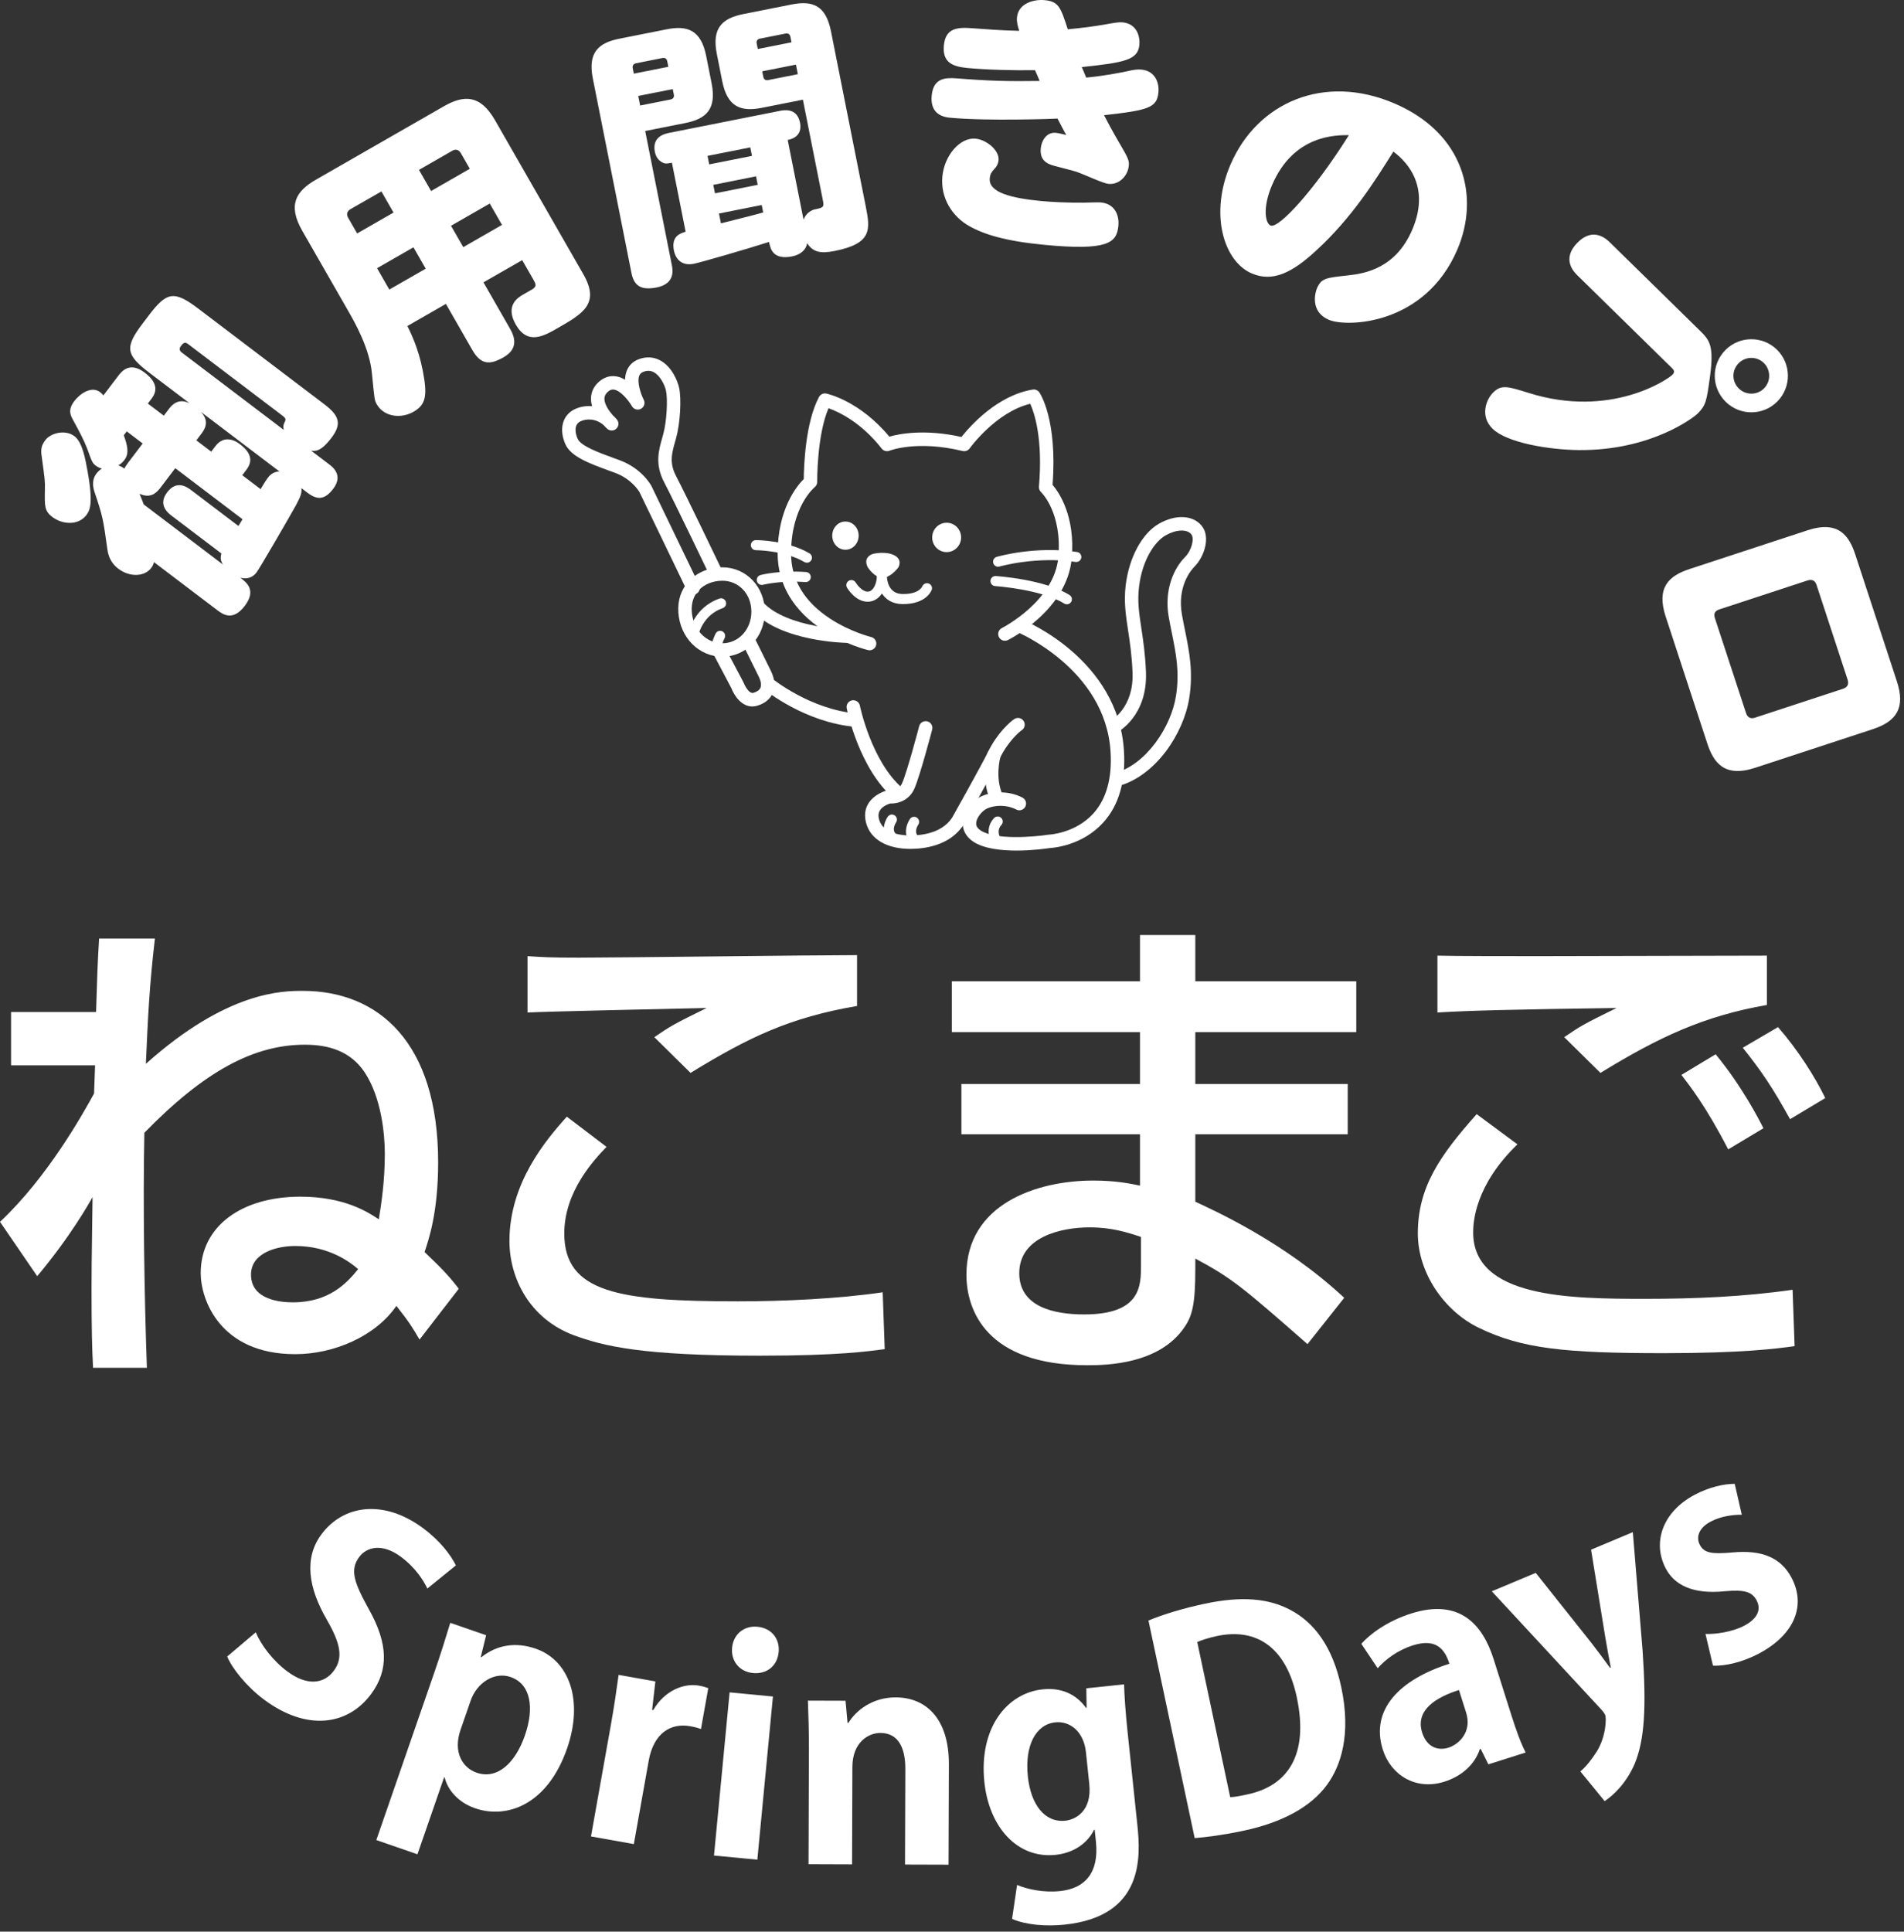 <svg width="211" height="214" viewBox="0 0 211 214" fill="none" xmlns="http://www.w3.org/2000/svg">
<rect x="0" y="0" width="211" height="214" fill="#333333" stroke="none"/>
<path d="M8.253 48.328C9.137 48.999 9.451 50.819 9.713 52.259C10.36 55.874 9.942 56.574 9.561 57.076C8.709 58.199 6.969 58.159 5.798 57.271C4.914 56.6 4.947 56.061 4.976 54.237C4.998 53.314 4.981 53.187 4.617 50.54C4.473 49.639 4.673 49.227 5.054 48.725C5.598 48.008 7.201 47.531 8.253 48.328ZM13.095 41.649C13.44 41.194 14.346 40 16.018 41.269C16.759 41.83 17.797 42.844 16.819 44.134L16.383 44.708L18.152 46.049L18.75 45.261C19.185 44.687 19.92 44.115 21.027 44.691L16.582 41.319C13.93 39.307 13.796 38.491 15.808 35.839L16.497 34.93C18.491 32.302 19.308 32.169 21.984 34.199L35.939 44.785C37.564 46.018 37.924 46.932 36.746 48.485C35.532 50.086 34.939 49.975 34.483 49.93L36.466 51.435C36.872 51.743 38.067 52.649 36.925 54.154C35.947 55.445 35.101 55.368 34.074 54.589L33.404 54.081C33.455 54.609 33.333 54.969 32.806 55.962C31.982 57.445 28.779 62.958 28.434 63.412C27.999 63.986 27.386 64.198 26.631 64.002C27.324 64.528 28.448 65.379 27.124 67.124C25.819 68.844 24.707 68.076 24.11 67.623L17.061 62.276C17.005 62.497 16.945 62.677 16.763 62.916C16.002 63.92 14.358 63.952 13.115 63.01C12.59 62.611 12.053 61.978 11.903 60.886C11.43 57.44 11.372 57.17 10.469 54.489C10.097 53.341 10.485 52.732 10.684 52.469C10.919 52.158 11.155 51.998 11.293 51.914C11.137 51.871 10.892 51.798 10.605 51.581C10.246 51.309 10.181 51.146 9.661 49.698C9.265 48.682 8.748 47.725 8.118 46.57C7.834 46.052 7.471 45.439 8.233 44.435C8.813 43.67 10.114 42.7 11.093 43.443C11.236 43.552 11.315 43.648 11.463 43.799L13.095 41.649ZM13.719 48.22C14.103 49.302 14.356 50.21 13.793 50.95C13.594 51.213 13.365 51.416 13.107 51.558C13.4 51.668 13.537 51.734 13.777 51.916C13.879 51.731 13.964 51.569 14.218 51.234L15.813 49.132L14.045 47.79L13.719 48.22ZM19.421 51.869L17.826 53.972C17.373 54.569 16.721 55.279 15.465 54.703C15.754 55.412 15.79 55.514 15.926 55.881L24.695 62.534C24.416 62.058 24.418 61.758 24.529 61.315L19.032 57.146C18.65 56.856 17.455 55.949 18.525 54.539C19.576 53.153 20.711 53.94 21.19 54.302L26.423 58.272L26.876 57.525L19.421 51.869ZM20.828 38.104C20.447 37.814 20.247 38.076 20.029 38.363C19.848 38.602 19.883 38.854 20.121 39.035L31.448 47.628C31.39 47.358 31.343 47.172 31.561 46.734C31.725 46.37 31.654 46.316 31.056 45.862L20.828 38.104ZM21.76 48.786L23.408 50.037L23.88 49.416C24.605 48.46 25.613 48.472 26.569 49.197C27.238 49.704 28.336 50.688 27.32 52.026L26.85 52.648L28.88 54.189C29.438 53.255 29.51 53.16 29.673 52.945C29.819 52.754 30.198 52.252 30.967 52.233L22.269 45.634C23.021 46.43 22.956 47.209 22.358 47.998L21.76 48.786Z" fill="white"/>
<path d="M53.577 31.281L56.517 36.407C57.069 37.369 57.45 38.637 55.812 39.577C54.328 40.428 53.31 40.459 52.355 38.794L49.414 33.669L45.148 36.117C45.801 37.436 46.604 39.258 47.018 42.028C47.341 44.159 46.97 44.96 45.825 45.617C44.395 46.437 42.538 46.154 41.762 44.801C41.493 44.332 41.504 44.292 41.217 41.379C40.963 38.586 39.307 35.698 38.575 34.423L33.501 25.578C31.845 22.69 32.806 21.171 35.043 19.887L49.17 11.784C51.407 10.501 53.219 10.464 54.861 13.326L64.636 30.366C66.516 33.644 64.616 34.734 61.781 36.361C60.272 37.226 58.477 38.256 57.163 35.967C55.925 33.807 57.46 32.926 57.981 32.628L59.047 32.016C59.486 31.696 59.392 31.472 59.094 30.952L57.869 28.819L53.577 31.281ZM43.61 23.549L42.267 21.207L38.832 23.177C38.442 23.401 38.368 23.754 38.592 24.145L39.577 25.862L43.61 23.549ZM45.819 27.399L41.785 29.712L43.144 32.079L47.176 29.766L45.819 27.399ZM47.772 21.161L52.065 18.698L51.08 16.982C50.856 16.591 50.514 16.476 50.123 16.701L46.429 18.82L47.772 21.161ZM54.274 22.549L49.981 25.012L51.339 27.379L55.631 24.916L54.274 22.549Z" fill="white"/>
<path d="M74.447 29.341C74.552 29.871 74.862 31.43 72.773 31.845C71.007 32.196 70.255 31.642 69.975 30.23L65.697 8.695C65.124 5.812 66.32 4.749 68.644 4.287L73.88 3.247C76.175 2.791 77.686 3.316 78.259 6.199L78.861 9.23C79.434 12.113 78.237 13.176 75.944 13.632L71.501 14.514L74.447 29.341ZM74.063 7.4L73.941 6.782C73.888 6.517 73.705 6.37 73.411 6.428L70.499 7.007C70.205 7.066 70.064 7.277 70.116 7.542L70.239 8.159L74.063 7.4ZM74.554 9.871L70.73 10.631L70.94 11.69L74.294 11.024C74.617 10.959 74.73 10.754 74.677 10.489L74.554 9.871ZM74.461 18.024C73.872 18.141 73.755 18.164 73.385 17.993C72.938 17.745 72.674 17.339 72.574 16.839C72.23 15.103 73.7 14.811 74.23 14.706L86.409 12.286C86.851 12.198 88.322 11.906 88.654 13.583C88.86 14.613 88.382 15.289 87.293 15.505L89.047 24.331C89.348 23.537 90.025 23.25 90.289 23.197C91.289 22.998 91.337 22.928 91.185 22.163L88.976 11.043L84.445 11.943C82.121 12.405 80.611 11.879 80.037 8.996L79.436 5.966C78.862 3.083 80.058 2.019 82.382 1.558L87.707 0.5C90.031 0.038 91.513 0.57 92.086 3.453L95.937 22.84C96.451 25.428 96.667 26.976 92.489 27.806C90.93 28.115 90.101 27.944 89.444 26.943C89.343 27.666 88.718 28.218 87.806 28.4C85.658 28.826 85.384 27.596 85.226 26.802C82.754 27.599 77.606 29.081 76.9 29.221C75.34 29.53 74.819 28.442 74.684 27.765C74.362 26.147 75.403 25.848 75.981 25.673L74.461 18.024ZM78.409 17.27L78.596 18.212L83.332 17.271L83.146 16.329L78.409 17.27ZM79.046 20.477L79.233 21.418L83.97 20.477L83.782 19.536L79.046 20.477ZM79.894 24.742C81.465 24.339 83.595 23.824 84.577 23.537L84.413 22.713L79.677 23.654L79.894 24.742ZM83.978 5.43L87.713 4.688L87.591 4.071C87.538 3.805 87.356 3.658 87.062 3.716L84.208 4.283C83.914 4.342 83.802 4.548 83.855 4.813L83.978 5.43ZM84.468 7.902L84.591 8.519C84.644 8.784 84.825 8.931 85.12 8.873L88.415 8.218L88.204 7.159L84.468 7.902Z" fill="white"/>
<path d="M120.373 8.594C122.196 8.439 124.253 8.035 124.93 7.89C125.639 7.717 126.095 7.671 126.484 7.709C128.066 7.861 128.476 9.227 128.377 10.241C128.213 11.943 127.253 12.212 122.35 12.762C122.551 13.173 123.395 14.731 123.938 15.657C125.051 17.542 125.148 17.792 125.093 18.359C124.987 19.463 124.044 20.487 122.85 20.372C122.223 20.311 120.353 19.407 119.304 19.035C119.101 18.955 117.19 18.469 116.867 18.378C115.837 18.128 115.223 17.616 115.339 16.422C115.413 15.647 115.936 14.613 117.01 14.716C117.368 14.751 117.837 14.886 118.162 14.948C117.928 14.564 117.573 13.867 117.193 13.137C116.828 13.162 109.362 13.435 105.242 13.037C104.078 12.925 103.083 12.316 103.25 10.585C103.435 8.675 104.708 8.587 105.965 8.678C109.523 8.962 111.745 9.026 115.215 8.97C115.143 8.782 114.774 7.933 114.698 7.775C112.284 7.813 109.279 7.734 107.16 7.528C105.459 7.364 104.425 6.842 104.601 5.022C104.785 3.112 106.063 2.994 107.796 3.131C108.963 3.214 110.966 3.378 112.95 3.419C112.766 2.828 112.654 2.426 112.703 1.919C112.857 0.337 114.615 -0.096 115.779 0.017C117.301 0.164 117.542 0.79 118.329 3.246C120.032 3.079 121.007 2.962 122.57 2.692C123.551 2.515 124.01 2.439 124.399 2.476C126.039 2.635 126.349 4.111 126.266 4.976C126.104 6.648 124.631 6.927 119.883 7.432C119.955 7.62 120.327 8.44 120.373 8.594ZM115.346 22.267C116.54 22.383 118.4 22.472 120.088 22.454C120.36 22.45 121.72 22.401 121.988 22.427C123.54 22.577 124.052 23.832 123.937 25.026C123.755 26.906 122.764 27.804 115.661 27.118C111.393 26.705 109.054 25.967 107.425 25.057C105.539 24.001 104.201 21.944 104.435 19.526C104.654 17.258 106.36 15.194 108.12 15.363C109.344 15.482 110.766 16.674 110.661 17.748C110.618 18.195 110.41 18.477 110.31 18.587C109.84 19.084 109.727 19.315 109.684 19.762C109.531 21.344 112.153 21.959 115.346 22.267Z" fill="white"/>
<path d="M145.844 27.771C143.192 30.221 141.036 31.287 138.721 30.292C135.579 28.943 134.025 23.672 136.358 18.242C139.318 11.353 146.721 8.103 154.547 11.466C162.236 14.77 164.026 21.774 161.491 27.671C157.892 36.049 149.239 36.281 147.255 35.428C145.188 34.54 145.726 32.453 145.939 31.957C146.436 30.8 146.932 30.784 149.402 30.507C151.352 30.3 154.688 29.677 156.499 25.461C158.761 20.198 155.298 17.469 154.412 16.795C152.358 20.057 149.825 24.127 145.844 27.771ZM140.975 20.488C139.909 22.968 140.199 24.725 140.806 24.986C141.688 25.364 145.646 21.091 149.484 14.97C148.046 14.973 143.367 14.921 140.975 20.488Z" fill="white"/>
<path d="M174.84 30.54C174.455 30.162 172.998 28.734 174.804 26.892C176.588 25.071 178.067 26.52 178.431 26.877L188.371 36.619C189.464 37.69 189.958 38.3 189.504 41.677C189.129 44.459 189.048 44.884 188.146 45.806C187.726 46.234 182.969 49.931 174.972 49.862C171.726 49.832 167.009 49.073 165.403 47.498C164.032 46.154 164.628 44.346 165.448 43.51C166.371 42.567 167.095 42.815 169.414 43.534C178.5 46.391 184.841 42.02 185.324 41.528C185.639 41.207 185.531 41.017 185.252 40.744L174.84 30.54ZM196.978 44.465C195.403 46.072 192.836 46.077 191.251 44.523C189.644 42.948 189.618 40.403 191.194 38.796C192.768 37.19 195.334 37.185 196.92 38.738C198.505 40.292 198.552 42.858 196.978 44.465ZM192.671 40.245C191.895 41.038 191.907 42.268 192.699 43.044C193.471 43.8 194.723 43.809 195.499 43.017C196.277 42.224 196.221 40.952 195.471 40.217C194.699 39.461 193.449 39.452 192.671 40.245Z" fill="white"/>
<path d="M194.505 85.06C191.057 86.192 189.879 84.431 189.205 82.379L184.594 68.326C183.528 65.077 184.938 63.794 187.246 63.036L200.301 58.752C203.722 57.63 204.909 59.323 205.601 61.433L210.212 75.485C211.157 78.364 210.239 79.896 207.531 80.785L194.505 85.06ZM190.546 67.51C190.033 67.678 189.88 67.981 190.048 68.494L193.49 78.984C193.658 79.496 193.999 79.668 194.484 79.51L204.232 76.311C204.745 76.143 204.917 75.802 204.749 75.289L201.307 64.799C201.139 64.286 200.779 64.152 200.294 64.311L190.546 67.51Z" fill="white"/>
<path d="M96.37 72.043C96.313 72.043 96.254 72.036 96.196 72.022C96.094 71.998 93.682 71.408 91.241 69.826C87.929 67.679 86.178 64.735 86.178 61.314C86.178 56.408 88.296 53.843 89.074 53.067C89.085 51.737 89.233 46.838 90.763 43.978C90.919 43.686 91.248 43.533 91.572 43.601C91.727 43.633 95.275 44.418 98.555 48.375C99.675 48.055 102.473 47.507 106.55 48.409C107.494 47.218 110.502 43.805 114.447 43.158C114.729 43.112 115.017 43.233 115.18 43.471C115.264 43.592 117.195 46.491 116.645 53.711C117.344 54.532 119.181 57.173 118.766 61.865C118.262 67.564 111.965 70.775 111.697 70.909C111.329 71.093 110.883 70.943 110.699 70.576C110.515 70.208 110.664 69.761 111.032 69.578C111.089 69.549 116.854 66.598 117.284 61.734C117.716 56.85 115.46 54.605 115.363 54.512C115.203 54.357 115.117 54.134 115.136 53.911C115.591 48.566 114.624 45.731 114.17 44.732C110.353 45.657 107.488 49.632 107.458 49.673C107.281 49.921 106.971 50.037 106.676 49.966C101.628 48.737 98.61 49.919 98.58 49.931C98.272 50.056 97.916 49.962 97.712 49.701C95.419 46.764 92.902 45.612 91.815 45.226C90.517 48.259 90.561 53.329 90.562 53.383C90.564 53.611 90.462 53.828 90.284 53.971C90.181 54.057 87.666 56.189 87.666 61.314C87.666 64.236 89.13 66.672 92.017 68.555C94.246 70.009 96.521 70.57 96.543 70.575C96.942 70.672 97.188 71.073 97.092 71.473C97.01 71.814 96.706 72.043 96.37 72.043Z" fill="white"/>
<path d="M112.639 94.232C110.928 94.232 109.034 94.022 107.861 93.248C107.037 92.704 106.624 91.918 106.697 91.035C106.799 89.801 107.849 88.624 108.806 88.198C109.84 87.739 111.638 87.506 113.305 88.362C113.671 88.549 113.815 88.998 113.628 89.363C113.44 89.729 112.991 89.874 112.626 89.686C111.504 89.109 110.202 89.206 109.41 89.558C108.883 89.792 108.23 90.542 108.18 91.157C108.162 91.368 108.195 91.686 108.68 92.006C110.327 93.092 114.64 92.712 116.163 92.474C116.192 92.47 116.221 92.467 116.251 92.466C116.278 92.465 119.185 92.32 121.174 90.11C122.619 88.504 123.257 86.196 123.069 83.247C122.488 74.122 112.819 70.062 112.721 70.022C112.341 69.867 112.159 69.433 112.314 69.052C112.469 68.672 112.903 68.489 113.283 68.644C113.717 68.821 123.914 73.085 124.554 83.153C124.769 86.526 123.999 89.207 122.265 91.122C119.971 93.656 116.803 93.925 116.353 93.95C115.957 94.011 114.395 94.232 112.639 94.232Z" fill="white"/>
<path d="M123.739 87.111C123.41 87.111 123.11 86.892 123.021 86.56C122.914 86.163 123.149 85.755 123.546 85.648C127.047 84.708 129.788 80.487 130.32 77.115C130.739 74.461 130.332 72.448 129.86 70.116C129.745 69.549 129.629 68.972 129.522 68.372C128.98 65.335 130.1 62.939 131.33 61.71C132.04 60.999 132.404 59.652 132.012 59.182C131.524 58.596 130.327 58.653 129.167 59.315C127.962 60.004 126.584 62.035 126.225 65.018C126.032 66.618 126.231 67.932 126.483 69.595C126.684 70.927 126.913 72.437 126.994 74.435C127.193 79.329 123.894 81.095 123.754 81.168C123.389 81.357 122.94 81.214 122.751 80.849C122.563 80.486 122.704 80.039 123.065 79.848C123.181 79.787 125.666 78.402 125.507 74.495C125.429 72.579 125.207 71.112 125.011 69.817C124.754 68.113 124.53 66.641 124.748 64.84C125.118 61.765 126.563 59.09 128.429 58.023C130.274 56.969 132.174 57.051 133.155 58.229C134.214 59.5 133.418 61.726 132.382 62.762C132.049 63.095 130.416 64.918 130.986 68.111C131.091 68.699 131.206 69.265 131.318 69.821C131.798 72.191 132.251 74.429 131.79 77.347C131.172 81.263 128.064 85.976 123.932 87.085C123.867 87.103 123.803 87.111 123.739 87.111Z" fill="white"/>
<path d="M110.609 62.786C110.367 62.786 110.144 62.628 110.073 62.384C109.987 62.088 110.157 61.778 110.453 61.692C110.627 61.642 114.761 60.462 119.359 61.153C119.664 61.199 119.874 61.483 119.828 61.788C119.783 62.092 119.496 62.301 119.194 62.256C114.846 61.603 110.805 62.752 110.765 62.764C110.713 62.779 110.66 62.786 110.609 62.786Z" fill="white"/>
<path d="M118.229 66.95C118.127 66.95 118.024 66.923 117.932 66.865C115.414 65.284 110.335 64.936 110.284 64.932C109.977 64.912 109.744 64.647 109.764 64.339C109.784 64.032 110.052 63.799 110.357 63.819C110.576 63.833 115.767 64.188 118.525 65.92C118.787 66.084 118.865 66.428 118.702 66.689C118.595 66.858 118.414 66.95 118.229 66.95Z" fill="white"/>
<path d="M89.423 62.341C89.327 62.341 89.229 62.316 89.14 62.264C86.946 60.972 83.798 60.953 83.766 60.953C83.458 60.953 83.209 60.703 83.209 60.395C83.209 60.087 83.459 59.837 83.767 59.837C83.908 59.837 87.247 59.854 89.706 61.303C89.972 61.459 90.061 61.801 89.904 62.066C89.8 62.243 89.614 62.341 89.423 62.341Z" fill="white"/>
<path d="M84.422 64.803C84.174 64.803 83.948 64.637 83.882 64.386C83.804 64.088 83.981 63.784 84.279 63.705C84.364 63.683 86.394 63.16 89.332 63.374C89.64 63.396 89.871 63.664 89.849 63.971C89.826 64.278 89.555 64.507 89.252 64.487C86.508 64.287 84.582 64.78 84.563 64.785C84.515 64.797 84.468 64.803 84.422 64.803Z" fill="white"/>
<path d="M100.074 66.924C100.049 66.924 100.023 66.924 99.996 66.924C98.871 66.911 98.162 66.398 97.736 65.752C97.653 65.876 97.561 65.99 97.462 66.092C97.098 66.465 96.646 66.662 96.153 66.662C94.826 66.662 93.961 65.264 93.866 65.105C93.709 64.84 93.797 64.498 94.062 64.341C94.326 64.184 94.668 64.271 94.826 64.535C94.995 64.817 95.562 65.546 96.153 65.546C96.343 65.546 96.51 65.47 96.663 65.312C96.964 65.004 97.162 64.434 97.167 63.873C97.167 63.837 97.166 63.802 97.167 63.768C97.17 63.463 97.416 63.218 97.721 63.215H97.725C98.027 63.215 98.275 63.457 98.283 63.759C98.283 63.786 98.283 63.813 98.284 63.84C98.295 64.215 98.438 65.79 100.009 65.808C101.83 65.844 102.189 65.002 102.204 64.966C102.318 64.688 102.637 64.542 102.919 64.647C103.201 64.753 103.352 65.056 103.255 65.341C103.232 65.406 102.685 66.924 100.074 66.924Z" fill="white"/>
<path d="M93.691 60.905C94.499 60.905 95.155 60.205 95.155 59.341C95.155 58.477 94.499 57.777 93.691 57.777C92.883 57.777 92.227 58.477 92.227 59.341C92.227 60.205 92.883 60.905 93.691 60.905Z" fill="white"/>
<path d="M104.906 61.167C105.791 61.167 106.508 60.439 106.508 59.54C106.508 58.642 105.791 57.913 104.906 57.913C104.021 57.913 103.304 58.642 103.304 59.54C103.304 60.439 104.021 61.167 104.906 61.167Z" fill="white"/>
<path d="M96.573 61.424C96.853 61.286 98.242 61.058 99.125 61.527C100.008 61.996 99.628 62.769 99.518 62.913C99.408 63.058 98.608 64.031 97.78 64.017C96.953 64.003 96.194 62.941 96.118 62.755C96.042 62.569 95.732 61.838 96.573 61.424Z" fill="white"/>
<path d="M99.552 88.654C99.381 88.654 99.209 88.596 99.069 88.476C95.21 85.174 93.887 78.739 93.832 78.467C93.752 78.064 94.013 77.672 94.416 77.592C94.818 77.511 95.211 77.772 95.291 78.175C95.304 78.237 96.572 84.381 100.037 87.345C100.349 87.612 100.385 88.082 100.118 88.394C99.971 88.566 99.762 88.654 99.552 88.654Z" fill="white"/>
<path d="M100.894 94.044C100.758 94.044 100.634 94.041 100.523 94.037C97.889 93.937 96.159 92.697 95.892 90.719C95.623 88.719 97.432 87.766 98.426 87.541C98.509 87.522 98.596 87.518 98.68 87.528C98.767 87.538 99.611 87.594 99.976 86.757C100.552 85.436 101.85 80.499 101.863 80.449C101.967 80.052 102.374 79.815 102.772 79.918C103.169 80.023 103.407 80.43 103.302 80.827C103.248 81.034 101.962 85.925 101.34 87.352C100.731 88.749 99.404 89.05 98.658 89.018C98.305 89.121 97.232 89.518 97.367 90.521C97.6 92.252 99.69 92.516 100.579 92.55C101.649 92.591 104.269 92.48 105.511 90.59C105.73 90.199 108.833 84.667 109.47 83.346C110.499 81.207 111.977 79.932 112.414 79.654C112.761 79.434 113.22 79.536 113.441 79.882C113.662 80.229 113.56 80.689 113.213 80.909C112.995 81.048 111.7 82.142 110.81 83.991C110.134 85.396 106.932 91.099 106.796 91.341C106.788 91.354 106.78 91.368 106.772 91.381C105.259 93.715 102.387 94.044 100.894 94.044Z" fill="white"/>
<path d="M110.461 89.154C110.185 89.154 109.92 88.999 109.791 88.733C108.649 86.37 109.39 83.589 109.423 83.472C109.531 83.075 109.94 82.841 110.337 82.951C110.733 83.059 110.966 83.468 110.858 83.864C110.852 83.887 110.235 86.233 111.131 88.086C111.31 88.456 111.155 88.901 110.785 89.079C110.68 89.13 110.57 89.154 110.461 89.154Z" fill="white"/>
<path d="M110.53 93.921C110.361 93.921 110.195 93.845 110.086 93.699C109.656 93.126 109.118 91.748 110.16 90.631C110.37 90.406 110.724 90.394 110.948 90.604C111.174 90.814 111.186 91.167 110.976 91.393C110.325 92.089 110.912 92.938 110.981 93.032C111.161 93.28 111.109 93.629 110.863 93.812C110.763 93.886 110.646 93.921 110.53 93.921Z" fill="white"/>
<path d="M101.441 93.673C101.317 93.673 101.191 93.631 101.088 93.546C99.985 92.641 100.443 91.309 100.839 90.732C101.014 90.477 101.361 90.413 101.615 90.587C101.868 90.761 101.933 91.107 101.761 91.361C101.703 91.447 101.22 92.211 101.796 92.684C102.034 92.879 102.068 93.231 101.873 93.469C101.763 93.603 101.603 93.673 101.441 93.673Z" fill="white"/>
<path d="M98.982 93.424C98.857 93.424 98.732 93.382 98.628 93.297C97.526 92.392 97.983 91.06 98.379 90.482C98.554 90.228 98.901 90.164 99.155 90.338C99.408 90.511 99.474 90.857 99.301 91.111C99.243 91.198 98.76 91.962 99.337 92.434C99.574 92.63 99.609 92.982 99.413 93.22C99.303 93.354 99.143 93.424 98.982 93.424Z" fill="white"/>
<path d="M93.885 71.222H93.873C93.579 71.218 86.645 71.073 83.507 67.784C83.224 67.486 83.235 67.015 83.532 66.732C83.83 66.448 84.3 66.459 84.584 66.757C87.291 69.594 93.831 69.734 93.896 69.735C94.307 69.741 94.635 70.079 94.628 70.49C94.621 70.897 94.29 71.222 93.885 71.222Z" fill="white"/>
<path d="M80.053 72.752C77.461 72.752 75.364 70.646 75.176 67.852C75.084 66.495 75.489 65.293 76.347 64.375C77.251 63.407 78.603 62.851 80.053 62.851C82.689 62.851 84.754 65.012 84.754 67.769C84.754 70.564 82.689 72.752 80.053 72.752ZM80.053 64.339C79.013 64.339 78.058 64.722 77.434 65.391C76.864 66 76.597 66.816 76.66 67.752C76.796 69.754 78.254 71.264 80.053 71.264C81.855 71.264 83.266 69.729 83.266 67.769C83.266 65.814 81.885 64.339 80.053 64.339Z" fill="white"/>
<path d="M76.845 70.822C76.809 70.822 76.772 70.818 76.735 70.811C76.433 70.75 76.238 70.458 76.297 70.157C76.32 70.04 76.891 67.3 79.727 66.315C80.018 66.213 80.337 66.368 80.438 66.659C80.539 66.951 80.385 67.268 80.094 67.37C77.874 68.14 77.41 70.284 77.392 70.375C77.338 70.639 77.105 70.822 76.845 70.822Z" fill="white"/>
<path d="M79.411 72.284C79.103 72.284 78.853 72.034 78.853 71.726C78.853 71.073 79.263 70.273 79.309 70.184C79.453 69.911 79.79 69.806 80.062 69.949C80.335 70.091 80.44 70.428 80.298 70.701C80.171 70.945 79.969 71.44 79.969 71.726C79.969 72.034 79.719 72.284 79.411 72.284Z" fill="white"/>
<path d="M94.848 80.527C94.826 80.527 94.805 80.526 94.783 80.524C89.235 80.046 84.863 76.516 84.68 76.366C84.362 76.106 84.315 75.638 84.575 75.32C84.834 75.002 85.303 74.954 85.622 75.214C85.663 75.248 89.832 78.604 94.911 79.041C95.32 79.077 95.624 79.437 95.588 79.846C95.555 80.234 95.23 80.527 94.848 80.527Z" fill="white"/>
<path d="M83.366 78.267C82.169 78.267 81.371 77.072 81.049 76.239L79.039 72.43C78.847 72.067 78.986 71.617 79.349 71.425C79.713 71.233 80.163 71.372 80.354 71.736L82.387 75.585C82.402 75.614 82.415 75.644 82.427 75.674C82.43 75.685 82.938 76.928 83.508 76.754C83.905 76.633 84.161 76.446 84.269 76.199C84.396 75.907 84.332 75.472 84.09 74.975C83.414 73.588 82.169 71.097 82.168 71.096L83.499 70.431C83.499 70.431 84.749 72.931 85.428 74.323C85.986 75.471 85.848 76.299 85.633 76.793C85.434 77.249 84.98 77.86 83.942 78.177C83.741 78.239 83.549 78.267 83.366 78.267Z" fill="white"/>
<path d="M76.809 65.876C76.533 65.876 76.267 65.72 76.139 65.454L70.863 54.51C70.862 54.51 70.059 53.089 68.173 52.389L67.52 52.149C65.331 51.349 63.263 50.594 62.654 49.211C61.927 47.566 62.325 46.017 63.643 45.358C64.198 45.081 64.893 44.938 65.616 45.003C65.54 44.742 65.494 44.471 65.492 44.195C65.486 43.488 65.774 42.847 66.323 42.34C66.897 41.81 67.57 41.587 68.27 41.693C68.625 41.747 68.961 41.884 69.271 42.067C69.279 41.733 69.333 41.401 69.452 41.093C69.685 40.488 70.141 40.041 70.77 39.803C71.599 39.489 72.424 39.531 73.157 39.924C74.429 40.608 75.073 42.14 75.254 42.937C75.537 44.193 75.377 46.916 74.924 48.541L74.834 48.859C74.449 50.209 74.146 51.275 74.936 52.77C75.929 54.651 79.845 62.823 80.011 63.17C80.189 63.541 80.032 63.985 79.662 64.162C79.291 64.34 78.847 64.184 78.669 63.813C78.628 63.728 74.6 55.32 73.62 53.465C72.551 51.442 72.984 49.922 73.403 48.451L73.49 48.141C73.904 46.66 74.009 44.18 73.802 43.265C73.672 42.691 73.192 41.632 72.453 41.235C72.101 41.046 71.723 41.032 71.298 41.194C71.063 41.283 70.922 41.417 70.84 41.627C70.571 42.322 71.005 43.633 71.341 44.296C71.523 44.656 71.386 45.095 71.032 45.287C70.678 45.479 70.235 45.355 70.033 45.006C69.654 44.353 68.778 43.275 68.045 43.164C67.877 43.139 67.644 43.146 67.332 43.434C67.09 43.657 66.978 43.895 66.98 44.182C66.983 44.808 67.51 45.551 67.922 46.02C68.073 46.155 68.218 46.305 68.358 46.47C68.611 46.769 68.589 47.212 68.309 47.484C68.029 47.757 67.585 47.766 67.294 47.505C67.242 47.458 67.076 47.306 66.864 47.073C66.015 46.36 64.983 46.352 64.309 46.689C63.619 47.034 63.705 47.908 64.015 48.611C64.369 49.414 66.314 50.125 68.03 50.752L68.691 50.994C71.138 51.902 72.148 53.759 72.19 53.838L77.479 64.808C77.658 65.178 77.502 65.623 77.132 65.802C77.028 65.852 76.918 65.876 76.809 65.876Z" fill="white"/>
<path d="M47.362 175.987C46.927 175.096 46.065 173.686 44.415 172.463C42.373 170.948 40.641 171.367 39.807 172.494C38.739 173.934 39.248 175.326 40.873 178.278C43.027 182.106 43.087 185.032 41.126 187.676C38.525 191.186 33.977 191.789 29.29 188.314C27.301 186.838 25.693 184.793 25.178 183.518L28.344 180.834C28.926 182.24 30.233 183.98 31.856 185.183C34.002 186.776 35.885 186.59 36.992 185.098C38.061 183.658 37.733 182.075 36.225 179.455C34.159 175.895 33.673 172.612 35.614 169.992C38.061 166.695 42.536 166.077 46.883 169.3C48.794 170.718 49.93 172.251 50.523 173.422L47.362 175.987Z" fill="white"/>
<path d="M53.338 183.598C55.055 182.228 57.141 181.881 59.359 182.648C63.117 183.95 64.672 188.421 62.849 193.687C60.662 200 56.131 201.536 52.65 200.33C50.772 199.68 49.622 198.316 49.278 196.921L49.217 196.9L46.262 205.431L41.704 203.853L48.081 185.435C48.85 183.217 49.416 181.379 49.899 179.786L53.872 181.162L53.278 183.577L53.338 183.598ZM51.039 191.634C50.176 194.128 51.27 195.852 52.809 196.385C55.119 197.184 57.11 195.321 58.176 192.242C59.232 189.192 58.828 186.569 56.58 185.79C54.825 185.183 52.864 186.366 52.149 188.43L51.039 191.634Z" fill="white"/>
<path d="M77.681 191.553C77.34 191.426 76.96 191.324 76.479 191.24C74.329 190.856 72.435 192.008 71.891 195.056L70.242 204.299L65.492 203.452L67.685 191.16C68.08 188.946 68.33 187.17 68.553 185.554L72.628 186.28L72.266 189.428L72.394 189.45C73.641 187.289 75.778 186.446 77.447 186.743C77.896 186.823 78.179 186.906 78.489 187.028L77.681 191.553Z" fill="white"/>
<path d="M83.928 206.027L79.125 205.568L80.854 187.492L85.656 187.951L83.928 206.027ZM83.45 185.35C81.924 185.204 80.99 184.002 81.131 182.541C81.273 181.048 82.447 180.079 83.939 180.222C85.496 180.372 86.433 181.541 86.29 183.035C86.141 184.591 84.942 185.493 83.45 185.35Z" fill="white"/>
<path d="M105.117 206.582L100.293 206.567L100.328 195.971C100.335 193.755 99.623 191.992 97.571 191.986C96.266 191.981 94.47 192.986 94.46 195.757L94.425 206.548L89.601 206.531L89.643 193.851C89.649 191.732 89.59 190.003 89.531 188.406L93.702 188.419L93.923 190.865L94.02 190.866C94.84 189.532 96.638 188.037 99.279 188.047C102.603 188.058 105.17 190.382 105.155 195.466L105.117 206.582Z" fill="white"/>
<path d="M124.569 186.6C124.607 187.907 124.709 189.502 124.971 191.999L126.041 202.179C126.413 205.714 126.778 212.297 117.991 213.221C115.884 213.443 113.667 213.248 112.156 212.587L112.711 208.825C113.842 209.297 115.589 209.703 117.502 209.501C120.194 209.219 121.817 207.507 121.451 204.039L121.312 202.709L121.246 202.716C120.489 204.238 118.96 205.284 116.982 205.491C112.702 205.941 109.606 202.366 109.088 197.439C108.461 191.473 111.559 187.574 115.547 187.156C117.816 186.916 119.391 187.865 120.352 189.207L120.416 189.2L120.386 187.04L124.569 186.6ZM120.344 194.124C120.102 191.823 118.568 190.639 116.948 190.81C114.775 191.038 113.547 193.396 113.905 196.801C114.236 199.946 115.79 201.946 118.059 201.707C119.161 201.591 121.032 200.674 120.712 197.626L120.344 194.124Z" fill="white"/>
<path d="M127.272 179.53C128.925 178.845 131.116 178.179 133.508 177.671C137.59 176.803 140.547 177.074 142.947 178.33C145.682 179.749 147.697 182.488 148.639 186.92C149.756 192.181 148.59 195.628 147.068 197.718C145.262 200.201 142.061 201.914 137.787 202.823C135.524 203.304 133.673 203.532 132.395 203.636L127.272 179.53ZM136.33 199.1C136.828 199.094 137.531 198.945 138.168 198.809C142.67 197.885 145.078 194.474 143.709 188.034C142.531 182.485 139.238 180.319 134.869 181.248C133.88 181.458 133.166 181.709 132.678 181.913L136.33 199.1Z" fill="white"/>
<path d="M167.526 190.132C168.008 191.655 168.553 193.158 169.073 194.155L164.941 195.465L164.09 193.752L163.996 193.781C163.436 195.464 162.003 196.773 160.076 197.383C156.875 198.398 154.129 196.634 153.242 193.838C151.834 189.393 155.121 186.061 160.621 184.318C160.08 182.609 159.076 181.49 156.559 182.288C154.975 182.791 153.578 183.779 152.675 184.818L150.861 182.11C151.793 181.063 153.692 179.607 156.395 178.749C161.772 177.045 164.315 180.001 165.517 183.793L167.526 190.132ZM161.682 187.231C159.196 188.019 156.803 189.427 157.601 191.943C158.123 193.59 159.375 193.98 160.525 193.616C161.612 193.271 163.168 191.924 162.469 189.717L161.682 187.231Z" fill="white"/>
<path d="M180.949 169.74L182.039 182.961C182.445 189.153 182.266 192.69 181.167 195.378C180.199 197.62 178.738 198.941 177.822 199.537L175.134 196.246C175.768 195.733 176.407 194.899 176.962 194.031C177.994 192.361 178.028 190.333 177.888 190.003C177.813 189.822 177.652 189.606 177.393 189.325L165.319 176.293L170.189 174.252L176.321 181.965C177.02 182.874 177.812 183.92 178.413 184.763L178.503 184.725C178.305 183.748 178.084 182.463 177.884 181.309L176.321 171.681L180.949 169.74Z" fill="white"/>
<path d="M193.024 167.812C192.135 167.804 190.767 167.94 189.558 168.582C188.262 169.269 187.923 170.298 188.381 171.161C188.855 172.055 189.704 172.194 191.959 171.993C195.262 171.679 197.354 172.562 198.531 174.778C200.151 177.83 198.917 181.069 194.915 183.194C193.159 184.125 191.232 184.594 189.83 184.528L189 181.018C190.096 181.065 191.985 180.8 193.309 180.097C194.806 179.302 195.19 178.287 194.67 177.307C194.151 176.329 193.327 176.101 191.174 176.284C187.538 176.665 185.542 175.548 184.611 173.79C183.081 170.911 184.223 167.501 187.793 165.606C189.435 164.735 191.059 164.389 192.241 164.389L193.024 167.812Z" fill="white"/>
<path d="M17.169 103.977C16.556 109.161 16.389 112.785 16.166 117.858C25.197 109.775 31.329 109.775 33.559 109.775C41.921 109.775 48.555 115.461 48.555 128.784C48.555 134.359 47.496 137.369 47.05 138.707C49.112 140.659 49.949 141.606 50.84 142.776L46.492 148.407C45.711 147.069 45.377 146.512 43.928 144.672C41.586 148.072 36.959 150.023 32.722 150.023C24.361 150.023 22.242 143.947 22.242 141.048C22.242 135.864 26.758 132.575 33.28 132.575C38.186 132.575 40.806 134.303 41.977 135.084C42.255 133.412 42.646 130.847 42.646 127.837C42.646 125.607 42.255 121.593 40.415 118.806C38.855 116.464 36.458 115.739 33.782 115.739C28.152 115.739 22.688 118.638 15.999 125.495C15.832 133.3 15.999 143.724 16.277 151.529H10.313C10.201 149.411 10.145 147.237 10.145 142.833C10.145 141.048 10.145 140.213 10.257 132.63C9.867 133.3 7.86 136.923 4.125 141.383L0 135.363C5.296 130.401 9.198 123.377 10.424 121.147L10.536 118.025H1.226V112.116H10.647C10.759 108.381 10.815 106.653 10.982 103.977H17.169ZM32.722 138.038C30.716 138.038 27.817 138.763 27.817 141.216C27.817 144.059 31.217 144.282 32.444 144.282C36.513 144.282 38.464 142.108 39.691 140.602C38.855 139.878 36.513 138.038 32.722 138.038Z" fill="white"/>
<path d="M67.216 127.056C65.878 128.45 62.533 131.962 62.533 136.645C62.533 143.222 68.609 144.17 81.821 144.17C86.782 144.17 92.915 143.892 97.82 143.167L98.043 149.466C96.315 149.689 93.026 150.191 84.218 150.191C71.062 150.191 66.881 149.132 63.536 147.906C58.686 146.066 56.456 141.606 56.456 137.48C56.456 131.07 60.471 126.331 62.811 123.711L67.216 127.056ZM94.977 111.448C87.507 112.729 82.992 114.903 76.525 118.861L72.511 114.903C74.295 113.677 74.685 113.454 78.309 111.671C75.968 111.726 60.303 112.06 58.463 112.172V105.928C60.248 106.04 60.916 106.095 64.15 106.095C68.498 106.095 90.127 105.816 94.977 105.816V111.448Z" fill="white"/>
<path d="M126.332 108.715V103.587H132.464V108.715H150.302V114.346H132.464V120.088H149.355V125.663H132.464V133.132C134.471 134.08 142.275 137.537 148.965 143.78L144.895 148.909C137.704 142.61 136.533 141.606 132.464 139.432V140.547C132.464 144.505 132.129 145.787 131.237 147.069C128.45 151.139 122.653 151.25 120.478 151.25C109.273 151.25 107.099 145.118 107.099 141.216C107.099 133.412 114.848 130.791 121.148 130.791C123.711 130.791 125.217 131.126 126.332 131.349V125.663H106.542V120.088H126.332V114.346H105.483V108.715H126.332ZM126.444 137.035C124.938 136.533 123.21 135.975 120.757 135.975C117.58 135.975 112.953 137.035 112.953 141.048C112.953 144.784 116.799 145.62 120.144 145.62C126.444 145.62 126.444 142.442 126.444 140.157V137.035Z" fill="white"/>
<path d="M168.161 126.777C163.478 131.293 163.255 135.363 163.255 136.533C163.255 143.78 173.958 143.892 182.321 143.892C187.783 143.892 193.247 143.669 198.654 142.888L198.877 149.132C196.926 149.411 193.024 149.912 184.383 149.912C173.401 149.912 168.662 149.411 163.925 147.125C160.078 145.286 157.123 141.048 157.123 136.645C157.123 131.516 159.576 128.004 163.645 123.432L168.161 126.777ZM195.811 111.336C188.787 112.562 183.826 114.903 177.359 118.861L173.346 114.903C175.129 113.677 175.52 113.454 179.143 111.671C167.659 111.837 162.865 111.949 159.297 112.172V105.873C160.969 105.928 167.882 105.928 170.67 105.928C174.628 105.928 192.243 105.873 195.811 105.873V111.336ZM191.519 127.334C189.01 122.485 187.226 120.255 186.334 119.084L190.125 116.799C193.024 120.311 194.919 123.99 195.421 124.994L191.519 127.334ZM198.375 123.99C196.424 120.478 195.309 118.806 193.135 116.074L197.038 113.788C199.267 116.353 201.107 119.252 202.277 121.649L198.375 123.99Z" fill="white"/>
</svg>
